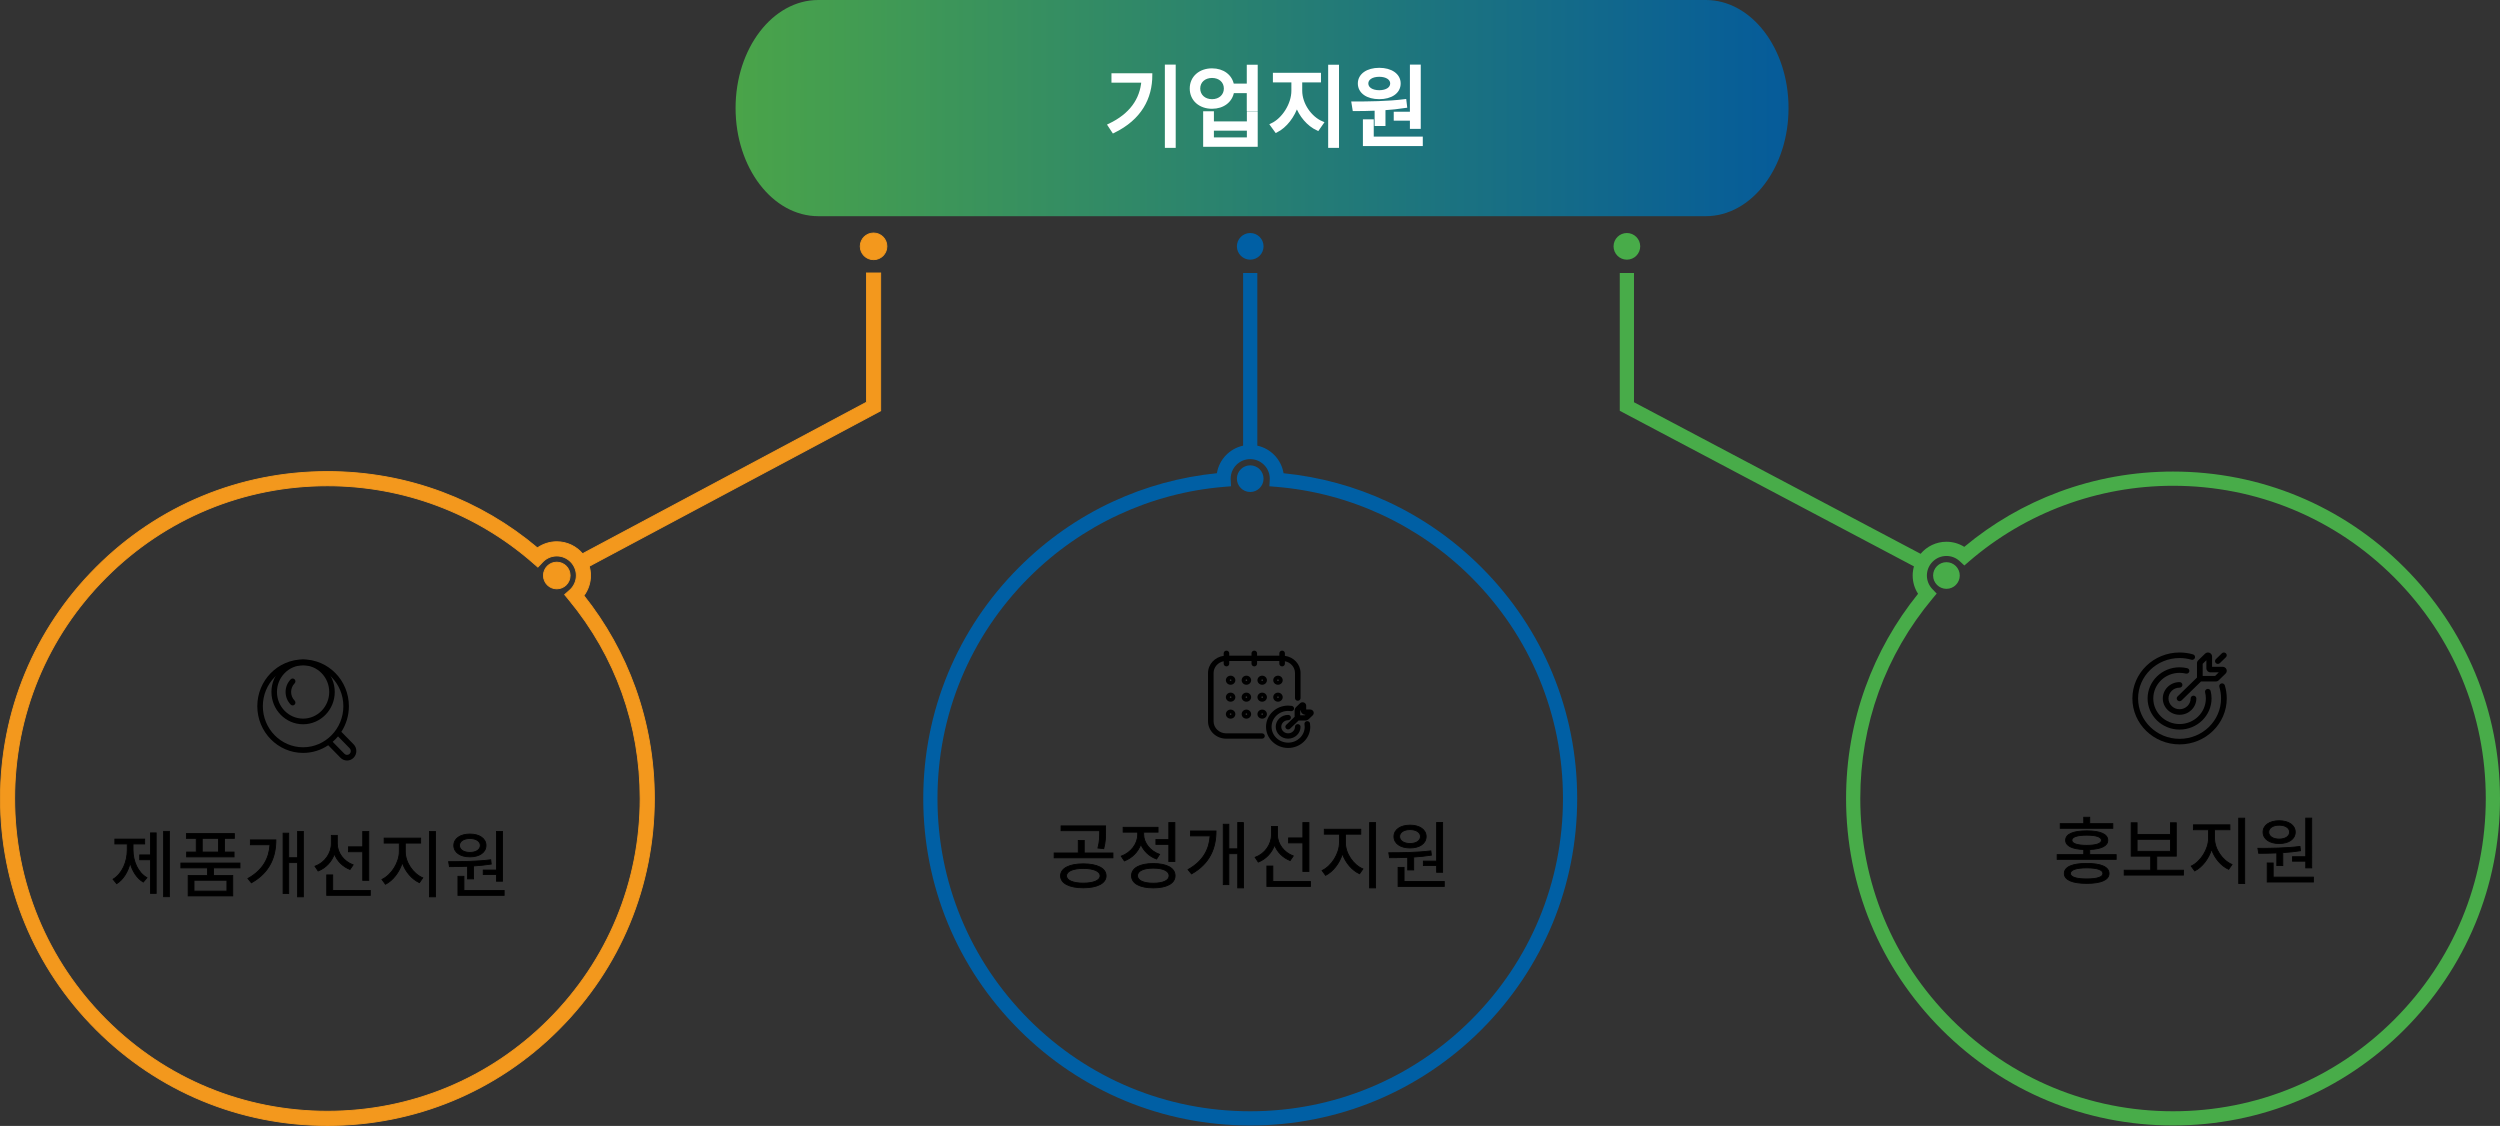 <?xml version="1.0" encoding="utf-8"?>
<!-- Generator: Adobe Illustrator 13.0.0, SVG Export Plug-In . SVG Version: 6.00 Build 14948)  -->
<!DOCTYPE svg PUBLIC "-//W3C//DTD SVG 1.1//EN" "http://www.w3.org/Graphics/SVG/1.1/DTD/svg11.dtd">
<svg version="1.1" xmlns="http://www.w3.org/2000/svg" xmlns:xlink="http://www.w3.org/1999/xlink" x="0px" y="0px"
	 width="2813.78px" height="1267.241px" viewBox="0 0 2813.78 1267.241" enable-background="new 0 0 2813.78 1267.241"
	 xml:space="preserve">
<rect x="0" y="0" width="2813.78" height="1267.241" fill="#333333" stroke="none"/>
<g id="레이어_2" display="none">
</g>
<g id="Layer_1">
	
		<linearGradient id="SVGID_1_" gradientUnits="userSpaceOnUse" x1="457.887" y1="1196.009" x2="1643.006" y2="1196.009" gradientTransform="matrix(1 0 0 1 370.012 -1074.35)">
		<stop  offset="0" style="stop-color:#4AA449"/>
		<stop  offset="1" style="stop-color:#055B9A"/>
	</linearGradient>
	<path fill="url(#SVGID_1_)" d="M2013.018,121.661c0,67.191-41.685,121.656-93.141,121.656h-998.84
		c-51.439,0-93.138-54.465-93.138-121.656l0,0C827.899,54.469,869.598,0,921.037,0h998.84
		C1971.322,0,2013.018,54.469,2013.018,121.661L2013.018,121.661z"/>
	<g id="lines">
		<path fill="#F3981D" stroke="#F3981D" d="M983.206,262.263c-8.271,0-15,6.729-15,15s6.729,15,15,15s15-6.729,15-15
			S991.477,262.263,983.206,262.263z"/>
		<path fill="#F3981D" stroke="#F3981D" d="M641.66,647.741c0-8.271-6.729-15-15-15s-15,6.729-15,15s6.729,15,15,15
			S641.66,656.013,641.66,647.741z"/>
		<path fill="#F3981D" stroke="#F3981D" d="M975.21,452.742L655.648,623.211c-6.976-8.231-17.379-13.47-28.988-13.47
			c-7.837,0-15.474,2.457-21.814,6.9c-32.067-26.97-68.035-48.022-107.01-62.627c-41.215-15.443-84.73-23.273-129.336-23.273
			c-98.288,0-190.702,38.278-260.217,107.784C38.778,708.04,0.5,800.453,0.5,898.741s38.278,190.701,107.783,260.217
			c69.515,69.505,161.929,107.783,260.217,107.783c98.299,0,190.712-38.278,260.217-107.783S736.5,997.039,736.5,898.741
			c0-42.851-7.24-84.758-21.519-124.557c-13.46-37.519-32.901-72.399-57.827-103.777c4.83-6.499,7.505-14.441,7.505-22.666
			c0-3.614-0.518-7.107-1.465-10.422L991.21,462.34V307.261h-16V452.742z M720.5,898.741c0,94.024-36.614,182.42-103.097,248.902
			c-66.483,66.483-154.878,103.098-248.903,103.098c-94.015,0-182.411-36.614-248.903-103.097
			C53.114,1081.151,16.5,992.756,16.5,898.741s36.614-182.41,103.097-248.902c66.493-66.483,154.889-103.098,248.903-103.098
			c85.152,0,167.217,30.704,231.079,86.456l5.81,5.072l5.281-5.62c4.187-4.455,9.866-6.908,15.99-6.908c12.131,0,22,9.869,22,22
			c0,6.263-2.68,12.243-7.353,16.408l-5.749,5.123l4.901,5.94C692.823,738.675,720.5,815.97,720.5,898.741z"/>
		<g>
			<g>
				<path fill="#48AC49" d="M2705.997,638.524c-69.515-69.505-161.929-107.783-260.217-107.783c-44.225,0-87.391,7.7-128.299,22.885
					c-38.797,14.402-74.651,35.196-106.667,61.853c-5.983-3.734-12.909-5.738-20.074-5.738c-11.66,0-22.104,5.283-29.081,13.576
					L1839.07,452.722v-145.46h-16V462.36l331.096,175.095c-0.922,3.274-1.426,6.722-1.426,10.286c0,7.387,2.115,14.489,6.053,20.577
					c-25.495,31.62-45.371,66.856-59.124,104.831c-14.524,40.104-21.889,82.36-21.889,125.592
					c0,98.298,38.278,190.711,107.784,260.217c69.515,69.505,161.928,107.783,260.216,107.783s190.702-38.278,260.218-107.784
					c69.505-69.514,107.782-161.928,107.782-260.216S2775.502,708.039,2705.997,638.524z M2694.684,1147.644
					c-66.493,66.483-154.89,103.098-248.904,103.098s-182.41-36.614-248.902-103.098
					c-66.483-66.482-103.098-154.878-103.098-248.902c0-83.558,28.147-161.42,81.4-225.171l4.583-5.487l-4.938-5.168
					c-3.924-4.106-6.085-9.496-6.085-15.174c0-12.131,9.869-22,22-22c5.548,0,10.849,2.078,14.927,5.853l5.245,4.854l5.413-4.667
					c63.598-54.838,145.087-85.039,229.455-85.039c94.015,0,182.411,36.614,248.903,103.097
					c66.482,66.492,103.097,154.889,103.097,248.903S2761.166,1081.152,2694.684,1147.644z"/>
				<path fill="#48AC49" d="M2190.736,632.741c-8.271,0-15,6.729-15,15s6.729,15,15,15s15-6.729,15-15
					S2199.007,632.741,2190.736,632.741z"/>
				<path fill="#48AC49" d="M1846.075,277.263c0-8.271-6.729-15-15-15s-15,6.729-15,15s6.729,15,15,15
					S1846.075,285.534,1846.075,277.263z"/>
			</g>
		</g>
		<g>
			<g>
				<path fill="#005FA4" d="M1407.14,292.263c8.271,0,15-6.729,15-15s-6.729-15-15-15c-8.271,0-15,6.729-15,15
					S1398.869,292.263,1407.14,292.263z"/>
				<path fill="#005FA4" d="M1667.356,638.524c-30.924-30.92-66.452-55.795-105.599-73.936
					c-36.965-17.129-76.329-27.874-117.11-31.973c-2.511-15.426-14.344-27.755-29.507-31.019V307.261h-16v194.336
					c-15.163,3.263-26.997,15.593-29.507,31.019c-40.781,4.1-80.146,14.844-117.111,31.973
					c-39.146,18.141-74.674,43.016-105.6,73.937c-69.505,69.515-107.783,161.928-107.783,260.216s38.278,190.701,107.783,260.217
					c69.515,69.505,161.929,107.783,260.217,107.783s190.701-38.278,260.217-107.784c69.505-69.515,107.783-161.928,107.783-260.216
					S1736.862,708.04,1667.356,638.524z M1656.043,1147.644c-66.493,66.483-154.889,103.098-248.903,103.098
					s-182.411-36.614-248.903-103.097c-66.483-66.493-103.097-154.889-103.097-248.903s36.614-182.41,103.096-248.902
					c58.955-58.945,136.939-95.136,219.586-101.904l7.724-0.632l-0.387-7.74c-0.014-0.27-0.02-0.545-0.02-0.821
					c0-12.131,9.869-22,22-22s22,9.869,22,22c0,0.272-0.006,0.545-0.02,0.811l-0.397,7.749l7.733,0.633
					c82.648,6.769,160.633,42.959,219.586,101.903c66.483,66.493,103.098,154.889,103.098,248.903
					S1722.526,1081.151,1656.043,1147.644z"/>
				<path fill="#005FA4" d="M1407.14,523.741c-8.271,0-15,6.729-15,15s6.729,15,15,15c8.271,0,15-6.729,15-15
					S1415.412,523.741,1407.14,523.741z"/>
			</g>
		</g>
	</g>
	<g>
		<path stroke="#000000" d="M1252.624,960.042v5.412h-66.174v-5.412h27.142v-14.104h6.724v14.104H1252.624z M1244.916,985.79
			c0,8.364-10.004,13.448-25.666,13.448c-15.663,0-25.584-5.084-25.584-13.448c0-8.527,9.922-13.529,25.584-13.529
			C1234.912,972.261,1244.916,977.263,1244.916,985.79z M1237.699,934.95h-43.46v-5.412h50.102v6.232c0,5.903,0,11.89-2.05,19.434
			l-6.56-0.738c1.968-7.544,1.968-12.956,1.968-18.695V934.95z M1238.191,985.79c0-5.248-7.38-8.363-18.942-8.363
			c-11.48,0-18.86,3.115-18.86,8.363c0,5.084,7.38,8.2,18.86,8.2C1230.812,993.99,1238.191,990.874,1238.191,985.79z"/>
		<path stroke="#000000" d="M1301.741,966.849c-8.2-2.953-14.514-9.021-17.712-16.564c-3.116,8.527-9.922,15.416-18.532,18.695
			l-3.526-5.329c10.988-4.019,18.532-13.94,18.532-24.519v-2.542h-16.4v-5.412h39.278v5.412h-16.154v2.542
			c0,9.43,7.216,18.696,17.876,22.469L1301.741,966.849z M1322.569,985.626c0,8.692-9.43,13.694-24.518,13.694
			s-24.518-5.002-24.518-13.694c0-8.691,9.43-13.693,24.518-13.693S1322.569,976.935,1322.569,985.626z M1315.845,985.626
			c0-5.33-6.724-8.527-17.794-8.527s-17.794,3.197-17.794,8.527s6.724,8.446,17.794,8.446S1315.845,990.956,1315.845,985.626z
			 M1315.518,944.872v-19.024h6.806v43.788h-6.806v-19.27h-14.514v-5.494H1315.518z"/>
		<path stroke="#000000" d="M1368.653,935.278c0,18.941-6.642,36.49-27.552,48.298l-3.936-4.838
			c16.892-9.431,23.862-22.714,24.846-37.966h-22.058v-5.494H1368.653z M1399.567,925.766v73.555h-6.478v-38.458h-10.004v34.768
			h-6.314v-67.896h6.314v27.635h10.004v-29.603H1399.567z"/>
		<path stroke="#000000" d="M1452.047,968.57c-8.118-3.198-14.433-9.513-17.548-17.466c-3.117,8.773-9.677,15.744-18.287,19.188
			l-3.525-5.33c10.988-4.018,18.368-14.432,18.368-25.666v-9.102h6.724v9.348c0,10.25,7.217,19.926,17.795,23.862L1452.047,968.57z
			 M1474.925,992.187v5.494h-49.036V974.72h6.724v17.467H1474.925z M1466.398,948.644h-16.072v-5.576h16.072v-17.22h6.805v54.94
			h-6.805V948.644z"/>
		<path stroke="#000000" d="M1514.285,948.233c0,12.465,8.856,25.175,19.681,29.768l-3.772,5.412
			c-8.527-3.938-15.744-12.383-19.27-22.469c-3.362,10.742-10.578,20.008-18.942,24.271l-3.937-5.412
			c10.578-5.002,19.517-18.859,19.517-31.57v-9.348h-17.056v-5.576h41.082v5.576h-17.303V948.233z M1548.234,925.848v73.473h-6.725
			v-73.473H1548.234z"/>
		<path stroke="#000000" d="M1584.395,964.962c-7.298,0.328-14.351,0.41-20.419,0.41l-0.901-5.576
			c13.612,0,31.816-0.164,47.396-2.132l0.573,4.838c-6.478,0.984-13.283,1.722-19.926,2.132v14.515h-6.724V964.962z
			 M1568.897,941.51c0-7.708,7.38-12.792,18.122-12.792s18.122,5.084,18.122,12.792c0,7.872-7.38,12.874-18.122,12.874
			S1568.897,949.382,1568.897,941.51z M1625.559,992.187v5.494h-51.988v-21.402h6.724v15.908H1625.559z M1575.292,941.51
			c0,4.757,4.756,7.872,11.727,7.872c6.97,0,11.727-3.115,11.727-7.872c0-4.674-4.757-7.79-11.727-7.79
			C1580.048,933.72,1575.292,936.836,1575.292,941.51z M1616.949,969.226v-43.46h6.725v56.007h-6.725v-7.545h-14.924v-5.002
			H1616.949z"/>
	</g>
	<g>
		<path stroke="#000000" d="M2381.782,961.876v5.33h-66.421v-5.33h29.931v-5.74c-13.12-0.492-20.419-4.1-20.419-10.414
			c0-6.971,8.529-10.578,23.781-10.578c15.088,0,23.697,3.607,23.697,10.578c0,6.314-7.379,9.922-20.336,10.414v5.74H2381.782z
			 M2378.009,932.273h-59.204v-5.248h26.486v-7.216h6.724v7.216h25.994V932.273z M2373.746,983.114
			c0,7.297-9.184,11.151-25.092,11.151c-16.072,0-25.256-3.854-25.256-11.151c0-7.463,9.184-11.316,25.256-11.316
			C2364.562,971.798,2373.746,975.651,2373.746,983.114z M2366.857,983.114c0-4.101-6.478-6.314-18.203-6.314
			c-11.809,0-18.369,2.214-18.369,6.314c0,4.018,6.561,6.149,18.369,6.149C2360.379,989.264,2366.857,987.132,2366.857,983.114z
			 M2348.654,951.462c10.578,0,16.564-2.051,16.564-5.74c0-3.69-5.986-5.74-16.564-5.74c-10.742,0-16.729,2.05-16.729,5.74
			C2331.925,949.411,2337.912,951.462,2348.654,951.462z"/>
		<path stroke="#000000" d="M2457.468,979.424v5.494h-66.667v-5.494h29.849v-15.826h-21.977v-37.557h6.643v13.12h37.556v-13.12h6.56
			v37.557h-21.976v15.826H2457.468z M2405.316,958.186h37.556v-13.53h-37.556V958.186z"/>
		<path stroke="#000000" d="M2492.482,943.261c0,12.465,8.855,25.175,19.68,29.768l-3.771,5.412
			c-8.529-3.938-15.744-12.383-19.271-22.469c-3.361,10.742-10.578,20.008-18.941,24.271l-3.936-5.412
			c10.578-5.002,19.516-18.859,19.516-31.57v-9.348h-17.057v-5.576h41.083v5.576h-17.302V943.261z M2526.429,920.875v73.473h-6.724
			v-73.473H2526.429z"/>
		<path stroke="#000000" d="M2562.591,959.989c-7.299,0.328-14.35,0.41-20.418,0.41l-0.902-5.576
			c13.612,0,31.816-0.164,47.396-2.132l0.574,4.838c-6.479,0.984-13.284,1.722-19.926,2.132v14.515h-6.725V959.989z
			 M2547.093,936.537c0-7.708,7.38-12.792,18.122-12.792s18.122,5.084,18.122,12.792c0,7.872-7.38,12.874-18.122,12.874
			S2547.093,944.409,2547.093,936.537z M2603.755,987.214v5.494h-51.988v-21.402h6.725v15.908H2603.755z M2553.49,936.537
			c0,4.757,4.756,7.872,11.726,7.872s11.726-3.115,11.726-7.872c0-4.674-4.756-7.79-11.726-7.79S2553.49,931.863,2553.49,936.537z
			 M2595.146,964.253v-43.46h6.724V976.8h-6.724v-7.545h-14.925v-5.002H2595.146z"/>
	</g>
	<g>
		<path stroke="#000000" d="M149.71,956.54c0,12.793,5.494,25.584,15.662,31.324l-4.1,4.92c-7.134-4.264-12.218-12.136-14.76-21.484
			c-2.542,10.087-7.872,18.697-15.17,23.289l-4.1-5.002c10.25-6.15,15.99-19.517,15.99-33.047v-6.642h-13.94v-5.494h33.538v5.494
			h-13.12V956.54z M169.39,937.435h6.396v68.061h-6.396v-37.803h-12.136v-5.494h12.136V937.435z M190.628,935.712v73.555h-6.478
			v-73.555H190.628z"/>
		<path stroke="#000000" d="M240.238,976.794v8.611h21.73v22.959h-50.185v-22.959h21.73v-8.611h-29.93v-5.412h66.502v5.412H240.238z
			 M220.886,943.585h-11.07v-5.412h53.957v5.412H252.62v15.416h10.824v5.412h-53.382v-5.412h10.824V943.585z M255.408,990.735
			h-37.064v12.217h37.064V990.735z M245.896,943.585H227.61v15.416h18.286V943.585z"/>
		<path stroke="#000000" d="M310.512,945.306c0,18.943-6.642,36.49-27.552,48.299l-3.936-4.838
			c16.892-9.43,23.862-22.715,24.846-37.967h-22.058v-5.494H310.512z M341.426,935.794v73.555h-6.478v-38.458h-10.004v34.769h-6.314
			v-67.896h6.314v27.634h10.004v-29.603H341.426z"/>
		<path stroke="#000000" d="M393.906,978.599c-8.118-3.198-14.432-9.512-17.548-17.467c-3.116,8.774-9.676,15.744-18.286,19.189
			l-3.526-5.33c10.988-4.019,18.368-14.433,18.368-25.667v-9.103h6.724v9.349c0,10.25,7.216,19.927,17.794,23.862L393.906,978.599z
			 M416.784,1002.215v5.494h-49.036v-22.96h6.724v17.466H416.784z M408.256,958.673h-16.072v-5.576h16.072v-17.221h6.806v54.941
			h-6.806V958.673z"/>
		<path stroke="#000000" d="M456.144,958.263c0,12.464,8.856,25.174,19.68,29.766l-3.772,5.412
			c-8.528-3.936-15.744-12.382-19.271-22.468c-3.362,10.741-10.578,20.008-18.942,24.272l-3.936-5.412
			c10.578-5.002,19.516-18.86,19.516-31.57v-9.349h-17.056v-5.575h41.082v5.575h-17.302V958.263z M490.092,935.876v73.473h-6.724
			v-73.473H490.092z"/>
		<path stroke="#000000" d="M526.254,974.991c-7.298,0.327-14.35,0.409-20.418,0.409l-0.902-5.575
			c13.612,0,31.816-0.164,47.396-2.133l0.574,4.838c-6.478,0.984-13.284,1.723-19.926,2.133v14.514h-6.724V974.991z
			 M510.756,951.538c0-7.708,7.38-12.792,18.122-12.792S547,943.83,547,951.538c0,7.872-7.38,12.875-18.122,12.875
			S510.756,959.41,510.756,951.538z M567.418,1002.215v5.494H515.43v-21.402h6.724v15.908H567.418z M517.152,951.538
			c0,4.756,4.756,7.872,11.726,7.872c6.97,0,11.726-3.116,11.726-7.872c0-4.674-4.756-7.79-11.726-7.79
			C521.908,943.748,517.152,946.864,517.152,951.538z M558.808,979.255v-43.461h6.724v56.007h-6.724v-7.544h-14.924v-5.002H558.808z
			"/>
	</g>
	<g id="icon">
		<g id="object_7_">
			<path d="M1470.791,811.664c-1.706,0.269-2.86,1.812-2.578,3.444c0.163,0.947,0.245,1.92,0.245,2.893
				c0,9.844-8.36,17.851-18.639,17.851c-4.979,0-9.661-1.855-13.181-5.228c-3.521-3.372-5.462-7.854-5.462-12.623
				c0-4.766,1.939-9.249,5.458-12.62c3.526-3.374,8.208-5.231,13.185-5.231c1.02,0,2.035,0.079,3.021,0.235
				c1.705,0.271,3.316-0.834,3.599-2.467c0.283-1.634-0.871-3.177-2.577-3.446c-1.321-0.211-2.682-0.316-4.042-0.316
				c-6.648,0-12.902,2.48-17.609,6.986c-4.702,4.506-7.292,10.493-7.292,16.859c0,6.369,2.591,12.358,7.295,16.862
				c4.702,4.504,10.955,6.983,17.606,6.983c13.729,0,24.899-10.697,24.899-23.846c0-1.298-0.111-2.601-0.33-3.869
				C1474.107,812.499,1472.497,811.394,1470.791,811.664z"/>
			<path d="M1449.819,810.616c1.728,0,3.128-1.344,3.128-2.998c0-1.656-1.4-2.998-3.128-2.998c-3.732,0-7.241,1.393-9.882,3.92
				c-2.639,2.528-4.091,5.888-4.091,9.461c0,3.574,1.452,6.935,4.093,9.463c2.639,2.526,6.147,3.918,9.88,3.918
				c7.704,0,13.972-6.002,13.972-13.381c0-1.655-1.402-2.997-3.13-2.997c-1.729,0-3.13,1.342-3.13,2.997
				c0,4.073-3.461,7.386-7.712,7.386c-2.062,0-3.997-0.768-5.455-2.162c-1.456-1.396-2.259-3.25-2.259-5.224
				c0-1.972,0.803-3.827,2.259-5.222C1445.822,811.384,1447.757,810.616,1449.819,810.616z"/>
			<path d="M1420.417,825.387h-40.386c-7.788,0-14.124-6.067-14.124-13.525v-54.362c0-6.553,4.892-12.031,11.361-13.265v2.786
				c0,1.656,1.401,2.998,3.129,2.998s3.13-1.342,3.13-2.998v-3.049h25.061v3.049c0,1.656,1.401,2.998,3.129,2.998
				c1.729,0,3.131-1.342,3.131-2.998v-3.049h25.061v3.049c0,1.656,1.401,2.998,3.13,2.998c1.728,0,3.13-1.342,3.13-2.998v-2.786
				c6.47,1.233,11.361,6.712,11.361,13.265v28.219c0,1.655,1.401,2.997,3.13,2.997c1.728,0,3.13-1.342,3.13-2.997v-28.219
				c0-9.867-7.685-18.042-17.621-19.337v-2.872c0-1.655-1.402-2.997-3.13-2.997c-1.729,0-3.13,1.342-3.13,2.997v2.688h-25.061
				v-2.688c0-1.655-1.402-2.997-3.131-2.997c-1.728,0-3.129,1.342-3.129,2.997v2.688h-25.061v-2.688c0-1.655-1.402-2.997-3.13-2.997
				s-3.129,1.342-3.129,2.997v2.872c-9.938,1.295-17.621,9.47-17.621,19.337v54.362c0,10.764,9.144,19.521,20.384,19.521h40.386
				c1.729,0,3.13-1.343,3.13-2.997C1423.547,826.729,1422.146,825.387,1420.417,825.387z"/>
			<path d="M1385.067,760.489c-2.94,0-5.333,2.291-5.333,5.107c0,2.814,2.392,5.105,5.333,5.105c2.94,0,5.332-2.291,5.332-5.105
				C1390.399,762.78,1388.007,760.489,1385.067,760.489z M1385.067,766.484c-0.511,0-0.927-0.399-0.927-0.888
				c0-0.49,0.416-0.889,0.927-0.889s0.927,0.398,0.927,0.889C1385.994,766.085,1385.578,766.484,1385.067,766.484z"/>
			<path d="M1402.834,760.489c-2.94,0-5.332,2.291-5.332,5.107c0,2.814,2.392,5.105,5.332,5.105c2.94,0,5.333-2.291,5.333-5.105
				C1408.167,762.78,1405.775,760.489,1402.834,760.489z M1402.834,766.484c-0.511,0-0.927-0.399-0.927-0.888
				c0-0.49,0.416-0.889,0.927-0.889s0.927,0.398,0.927,0.889C1403.762,766.085,1403.346,766.484,1402.834,766.484z"/>
			<path d="M1420.603,760.489c-2.94,0-5.332,2.291-5.332,5.107c0,2.814,2.392,5.105,5.332,5.105c2.939,0,5.332-2.291,5.332-5.105
				C1425.935,762.78,1423.542,760.489,1420.603,760.489z M1420.603,766.484c-0.512,0-0.927-0.399-0.927-0.888
				c0-0.49,0.415-0.889,0.927-0.889c0.511,0,0.927,0.398,0.927,0.889C1421.53,766.085,1421.114,766.484,1420.603,766.484z"/>
			<path d="M1438.372,760.489c-2.94,0-5.333,2.291-5.333,5.107c0,2.814,2.393,5.105,5.333,5.105c2.939,0,5.332-2.291,5.332-5.105
				C1443.704,762.78,1441.311,760.489,1438.372,760.489z M1438.372,766.484c-0.512,0-0.927-0.399-0.927-0.888
				c0-0.49,0.415-0.889,0.927-0.889c0.511,0,0.927,0.398,0.927,0.889C1439.298,766.085,1438.882,766.484,1438.372,766.484z"/>
			<path d="M1385.067,779.573c-2.94,0-5.333,2.29-5.333,5.106s2.392,5.106,5.333,5.106c2.94,0,5.332-2.29,5.332-5.106
				S1388.007,779.573,1385.067,779.573z M1385.067,785.567c-0.511,0-0.927-0.397-0.927-0.888c0-0.489,0.416-0.888,0.927-0.888
				s0.927,0.398,0.927,0.888C1385.994,785.17,1385.578,785.567,1385.067,785.567z"/>
			<path d="M1402.834,779.573c-2.94,0-5.332,2.29-5.332,5.106s2.392,5.106,5.332,5.106c2.94,0,5.333-2.29,5.333-5.106
				S1405.775,779.573,1402.834,779.573z M1402.834,785.567c-0.511,0-0.927-0.397-0.927-0.888c0-0.489,0.416-0.888,0.927-0.888
				s0.927,0.398,0.927,0.888C1403.762,785.17,1403.346,785.567,1402.834,785.567z"/>
			<path d="M1420.603,779.573c-2.94,0-5.332,2.29-5.332,5.106s2.392,5.106,5.332,5.106c2.939,0,5.332-2.29,5.332-5.106
				S1423.542,779.573,1420.603,779.573z M1420.603,785.567c-0.512,0-0.927-0.397-0.927-0.888c0-0.489,0.415-0.888,0.927-0.888
				c0.511,0,0.927,0.398,0.927,0.888C1421.53,785.17,1421.114,785.567,1420.603,785.567z"/>
			<path d="M1438.372,779.573c-2.94,0-5.333,2.29-5.333,5.106s2.393,5.106,5.333,5.106c2.939,0,5.332-2.29,5.332-5.106
				S1441.311,779.573,1438.372,779.573z M1438.372,785.567c-0.512,0-0.927-0.397-0.927-0.888c0-0.489,0.415-0.888,0.927-0.888
				c0.511,0,0.927,0.398,0.927,0.888C1439.298,785.17,1438.882,785.567,1438.372,785.567z"/>
			<path d="M1385.067,798.657c-2.94,0-5.333,2.291-5.333,5.106c0,2.816,2.392,5.107,5.333,5.107c2.94,0,5.332-2.291,5.332-5.107
				C1390.399,800.948,1388.007,798.657,1385.067,798.657z M1385.067,804.651c-0.511,0-0.927-0.398-0.927-0.888
				c0-0.488,0.416-0.888,0.927-0.888s0.927,0.399,0.927,0.888C1385.994,804.253,1385.578,804.651,1385.067,804.651z"/>
			<path d="M1402.834,798.657c-2.94,0-5.332,2.291-5.332,5.106c0,2.816,2.392,5.107,5.332,5.107c2.94,0,5.333-2.291,5.333-5.107
				C1408.167,800.948,1405.775,798.657,1402.834,798.657z M1402.834,804.651c-0.511,0-0.927-0.398-0.927-0.888
				c0-0.488,0.416-0.888,0.927-0.888s0.927,0.399,0.927,0.888C1403.762,804.253,1403.346,804.651,1402.834,804.651z"/>
			<path d="M1420.603,798.657c-2.94,0-5.332,2.291-5.332,5.106c0,2.816,2.392,5.107,5.332,5.107c2.939,0,5.332-2.291,5.332-5.107
				C1425.935,800.948,1423.542,798.657,1420.603,798.657z M1420.603,804.651c-0.512,0-0.927-0.398-0.927-0.888
				c0-0.488,0.415-0.888,0.927-0.888c0.511,0,0.927,0.399,0.927,0.888C1421.53,804.253,1421.114,804.651,1420.603,804.651z"/>
			<path d="M1478.325,800.934c-0.628-1.451-2.095-2.391-3.737-2.391h-4.45v-4.263c0-1.572-0.98-2.977-2.497-3.578
				c-1.518-0.602-3.247-0.272-4.408,0.839l-4.392,4.207c-1.111,1.063-1.723,2.478-1.723,3.981v7.042l-9.513,9.111
				c-1.223,1.171-1.221,3.069,0.001,4.239c0.611,0.586,1.412,0.877,2.213,0.877c0.802,0,1.602-0.293,2.213-0.878l9.511-9.11h7.355
				c1.571,0,3.047-0.585,4.158-1.649l4.391-4.206C1478.61,804.044,1478.953,802.387,1478.325,800.934z M1468.74,805.017h-5.363
				v-5.137l0.51-0.486c0.162,2.761,2.479,4.98,5.363,5.136L1468.74,805.017z"/>
		</g>
		<g id="object_5_">
			<path d="M341.137,742.458c-19.646,0-35.628,16.311-35.628,36.359s15.982,36.359,35.628,36.359
				c19.646,0,35.628-16.311,35.628-36.359S360.782,742.458,341.137,742.458z M341.137,808.823
				c-16.212,0-29.402-13.461-29.402-30.006s13.19-30.006,29.402-30.006c16.213,0,29.402,13.461,29.402,30.006
				S357.35,808.823,341.137,808.823z"/>
			<path d="M331.598,764.589c-1.217-1.241-3.188-1.241-4.403,0c-7.688,7.846-7.688,20.611,0,28.457
				c0.608,0.62,1.404,0.931,2.201,0.931s1.594-0.311,2.201-0.931c1.216-1.241,1.216-3.253,0-4.494
				c-5.26-5.366-5.26-14.103,0.001-19.469C332.813,767.842,332.813,765.83,331.598,764.589z"/>
			<path d="M398,837.749l-13.794-14.076c5.351-8.29,8.471-18.208,8.471-28.855c0-29.003-23.121-52.599-51.541-52.599
				s-51.541,23.596-51.541,52.599s23.121,52.599,51.541,52.599c10.434,0,20.152-3.185,28.275-8.645l13.794,14.076
				c1.976,2.017,4.603,3.127,7.396,3.127c2.794,0,5.422-1.11,7.397-3.127c1.976-2.016,3.064-4.697,3.064-7.549
				C401.064,842.448,399.976,839.768,398,837.749z M295.823,794.817c0-25.5,20.327-46.244,45.313-46.244
				c24.986,0,45.314,20.744,45.314,46.244s-20.329,46.243-45.314,46.243C316.15,841.061,295.823,820.317,295.823,794.817z
				 M393.597,848.354c-0.8,0.817-1.863,1.267-2.994,1.267c-1.131,0-2.194-0.449-2.993-1.267l-13.165-13.432
				c2.156-1.868,4.158-3.913,5.988-6.113l13.164,13.435c0.8,0.816,1.24,1.9,1.24,3.056
				C394.837,846.453,394.397,847.539,393.597,848.354z"/>
		</g>
		<path id="object_2_" d="M2440.66,786.105c0,6.697,5.596,12.147,12.477,12.147c6.877,0,12.473-5.45,12.473-12.147
			c0-1.726,1.438-3.124,3.208-3.124c1.772,0,3.209,1.398,3.209,3.124c0,10.143-8.476,18.395-18.89,18.395
			c-10.418,0-18.893-8.252-18.893-18.395c0-10.145,8.475-18.396,18.893-18.396c1.771,0,3.205,1.398,3.205,3.124
			s-1.435,3.124-3.205,3.124C2446.255,773.957,2440.66,779.406,2440.66,786.105z M2464.087,755.845
			c0.426-1.675-0.623-3.369-2.343-3.784c-2.792-0.671-5.689-1.013-8.608-1.013c-19.852,0-36,15.727-36,35.058
			c0,19.329,16.148,35.056,36,35.056c19.849,0,35.996-15.727,35.996-35.056c0-2.847-0.348-5.667-1.039-8.385
			c-0.426-1.675-2.166-2.696-3.885-2.282c-1.72,0.415-2.77,2.109-2.344,3.784c0.567,2.226,0.854,4.542,0.854,6.883
			c0,15.885-13.272,28.809-29.583,28.809c-16.314,0-29.584-12.924-29.584-28.809c0-15.886,13.27-28.81,29.584-28.81
			c2.401,0,4.78,0.279,7.067,0.831C2461.923,758.541,2463.662,757.52,2464.087,755.845z M2500.068,769.257
			c-1.701,0.49-2.669,2.229-2.164,3.883c1.275,4.188,1.922,8.551,1.922,12.966c0,25.07-20.945,45.469-46.689,45.469
			c-25.746,0-46.693-20.398-46.693-45.469c0-25.072,20.947-45.47,46.693-45.47c4.531,0,9.008,0.63,13.313,1.873
			c1.697,0.49,3.484-0.452,3.986-2.106c0.504-1.655-0.464-3.394-2.163-3.884c-4.894-1.414-9.987-2.131-15.136-2.131
			c-29.283,0-53.108,23.2-53.108,51.718c0,28.517,23.825,51.716,53.108,51.716c29.281,0,53.105-23.199,53.105-51.716
			c0-5.017-0.736-9.976-2.188-14.742C2503.55,769.709,2501.765,768.766,2500.068,769.257z M2496.233,747.258
			c0.822,0,1.643-0.305,2.269-0.915l4.951-4.82l1.85-1.802c1.252-1.221,1.252-3.198,0-4.418c-1.253-1.22-3.282-1.22-4.537,0
			l-1.85,1.803l-4.951,4.819c-1.252,1.22-1.252,3.198,0,4.418C2494.591,746.953,2495.413,747.258,2496.233,747.258z M2472.734,762.6
			c0-0.03-0.004-0.059-0.004-0.09v-16.086c0-1.204,0.482-2.337,1.355-3.189l7.727-7.522c1.329-1.296,3.313-1.679,5.049-0.978
			c1.738,0.7,2.86,2.337,2.86,4.168v11.573h11.884c1.881,0,3.563,1.094,4.282,2.785c0.719,1.692,0.324,3.624-1.005,4.918
			l-7.724,7.521c-0.874,0.853-2.039,1.321-3.276,1.321h-16.52c-0.03,0-0.06-0.004-0.092-0.004l-21.868,21.296
			c-0.626,0.609-1.446,0.914-2.267,0.914c-0.822,0-1.643-0.304-2.269-0.914c-1.254-1.221-1.254-3.197,0-4.418L2472.734,762.6z
			 M2479.145,760.774h13.999l4.16-4.051h-9.365c-2.555,0-4.633-2.023-4.633-4.513v-9.118l-4.161,4.051V760.774z"/>
	</g>
	<g id="title">
		<g>
			<path fill="#005FA4" d="M873.088,190.427"/>
			<path fill="#48AC49" d="M1029.998,190.427"/>
		</g>
	</g>
	<g>
		<path fill="#FFFFFF" stroke="#FFFFFF" stroke-width="4" d="M1294.968,84.428c0,25.902-11.9,48.703-41.702,63.304l-4.4-6.7
			c24.102-11.5,36.102-28.702,37.802-50.003h-33.702v-6.601H1294.968z M1321.27,74.727v89.706h-8.201V74.727H1321.27z"/>
		<path fill="#FFFFFF" stroke="#FFFFFF" stroke-width="4" d="M1413.57,74.827v48.103h-8.301v-20.101h-18.201
			c-1.6,10.601-10.601,17.601-22.901,17.601c-13.401,0-23.102-8.401-23.102-20.801c0-12.301,9.701-20.702,23.102-20.702
			c12.101,0,21.102,6.801,22.801,17.201h18.301V74.827H1413.57z M1379.467,99.629c0-8.201-6.4-13.901-15.301-13.901
			s-15.301,5.7-15.301,13.901c0,8.2,6.4,14,15.301,14S1379.467,107.829,1379.467,99.629z M1405.369,127.23h8.201v36.002h-57.404
			V127.23h8.101v11.4h41.103V127.23z M1405.369,145.031h-41.103v11.601h41.103V145.031z"/>
		<path fill="#FFFFFF" stroke="#FFFFFF" stroke-width="4" d="M1463.667,102.129c0,15.201,10.801,30.702,24.001,36.302l-4.601,6.6
			c-10.4-4.8-19.201-15.101-23.501-27.401c-4.101,13.101-12.901,24.401-23.102,29.602l-4.8-6.6
			c12.9-6.101,23.801-23.001,23.801-38.502V90.728h-20.801v-6.8h50.104v6.8h-21.102V102.129z M1505.07,74.827v89.605h-8.201V74.827
			H1505.07z"/>
		<path fill="#FFFFFF" stroke="#FFFFFF" stroke-width="4" d="M1549.167,122.53c-8.9,0.4-17.501,0.5-24.901,0.5l-1.1-6.801
			c16.601,0,38.802-0.2,57.803-2.6l0.7,5.9c-7.9,1.2-16.2,2.1-24.302,2.6v17.701h-8.2V122.53z M1530.265,93.928
			c0-9.4,9.001-15.601,22.102-15.601c13.102,0,22.102,6.2,22.102,15.601c0,9.601-9,15.701-22.102,15.701
			C1539.266,109.629,1530.265,103.529,1530.265,93.928z M1599.37,155.732v6.701h-63.403v-26.102h8.2v19.401H1599.37z
			 M1538.066,93.928c0,5.8,5.801,9.601,14.301,9.601s14.301-3.8,14.301-9.601c0-5.7-5.801-9.5-14.301-9.5
			S1538.066,88.228,1538.066,93.928z M1588.869,127.73V74.727h8.201v68.304h-8.201v-9.2h-18.201v-6.101H1588.869z"/>
	</g>
</g>
</svg>
